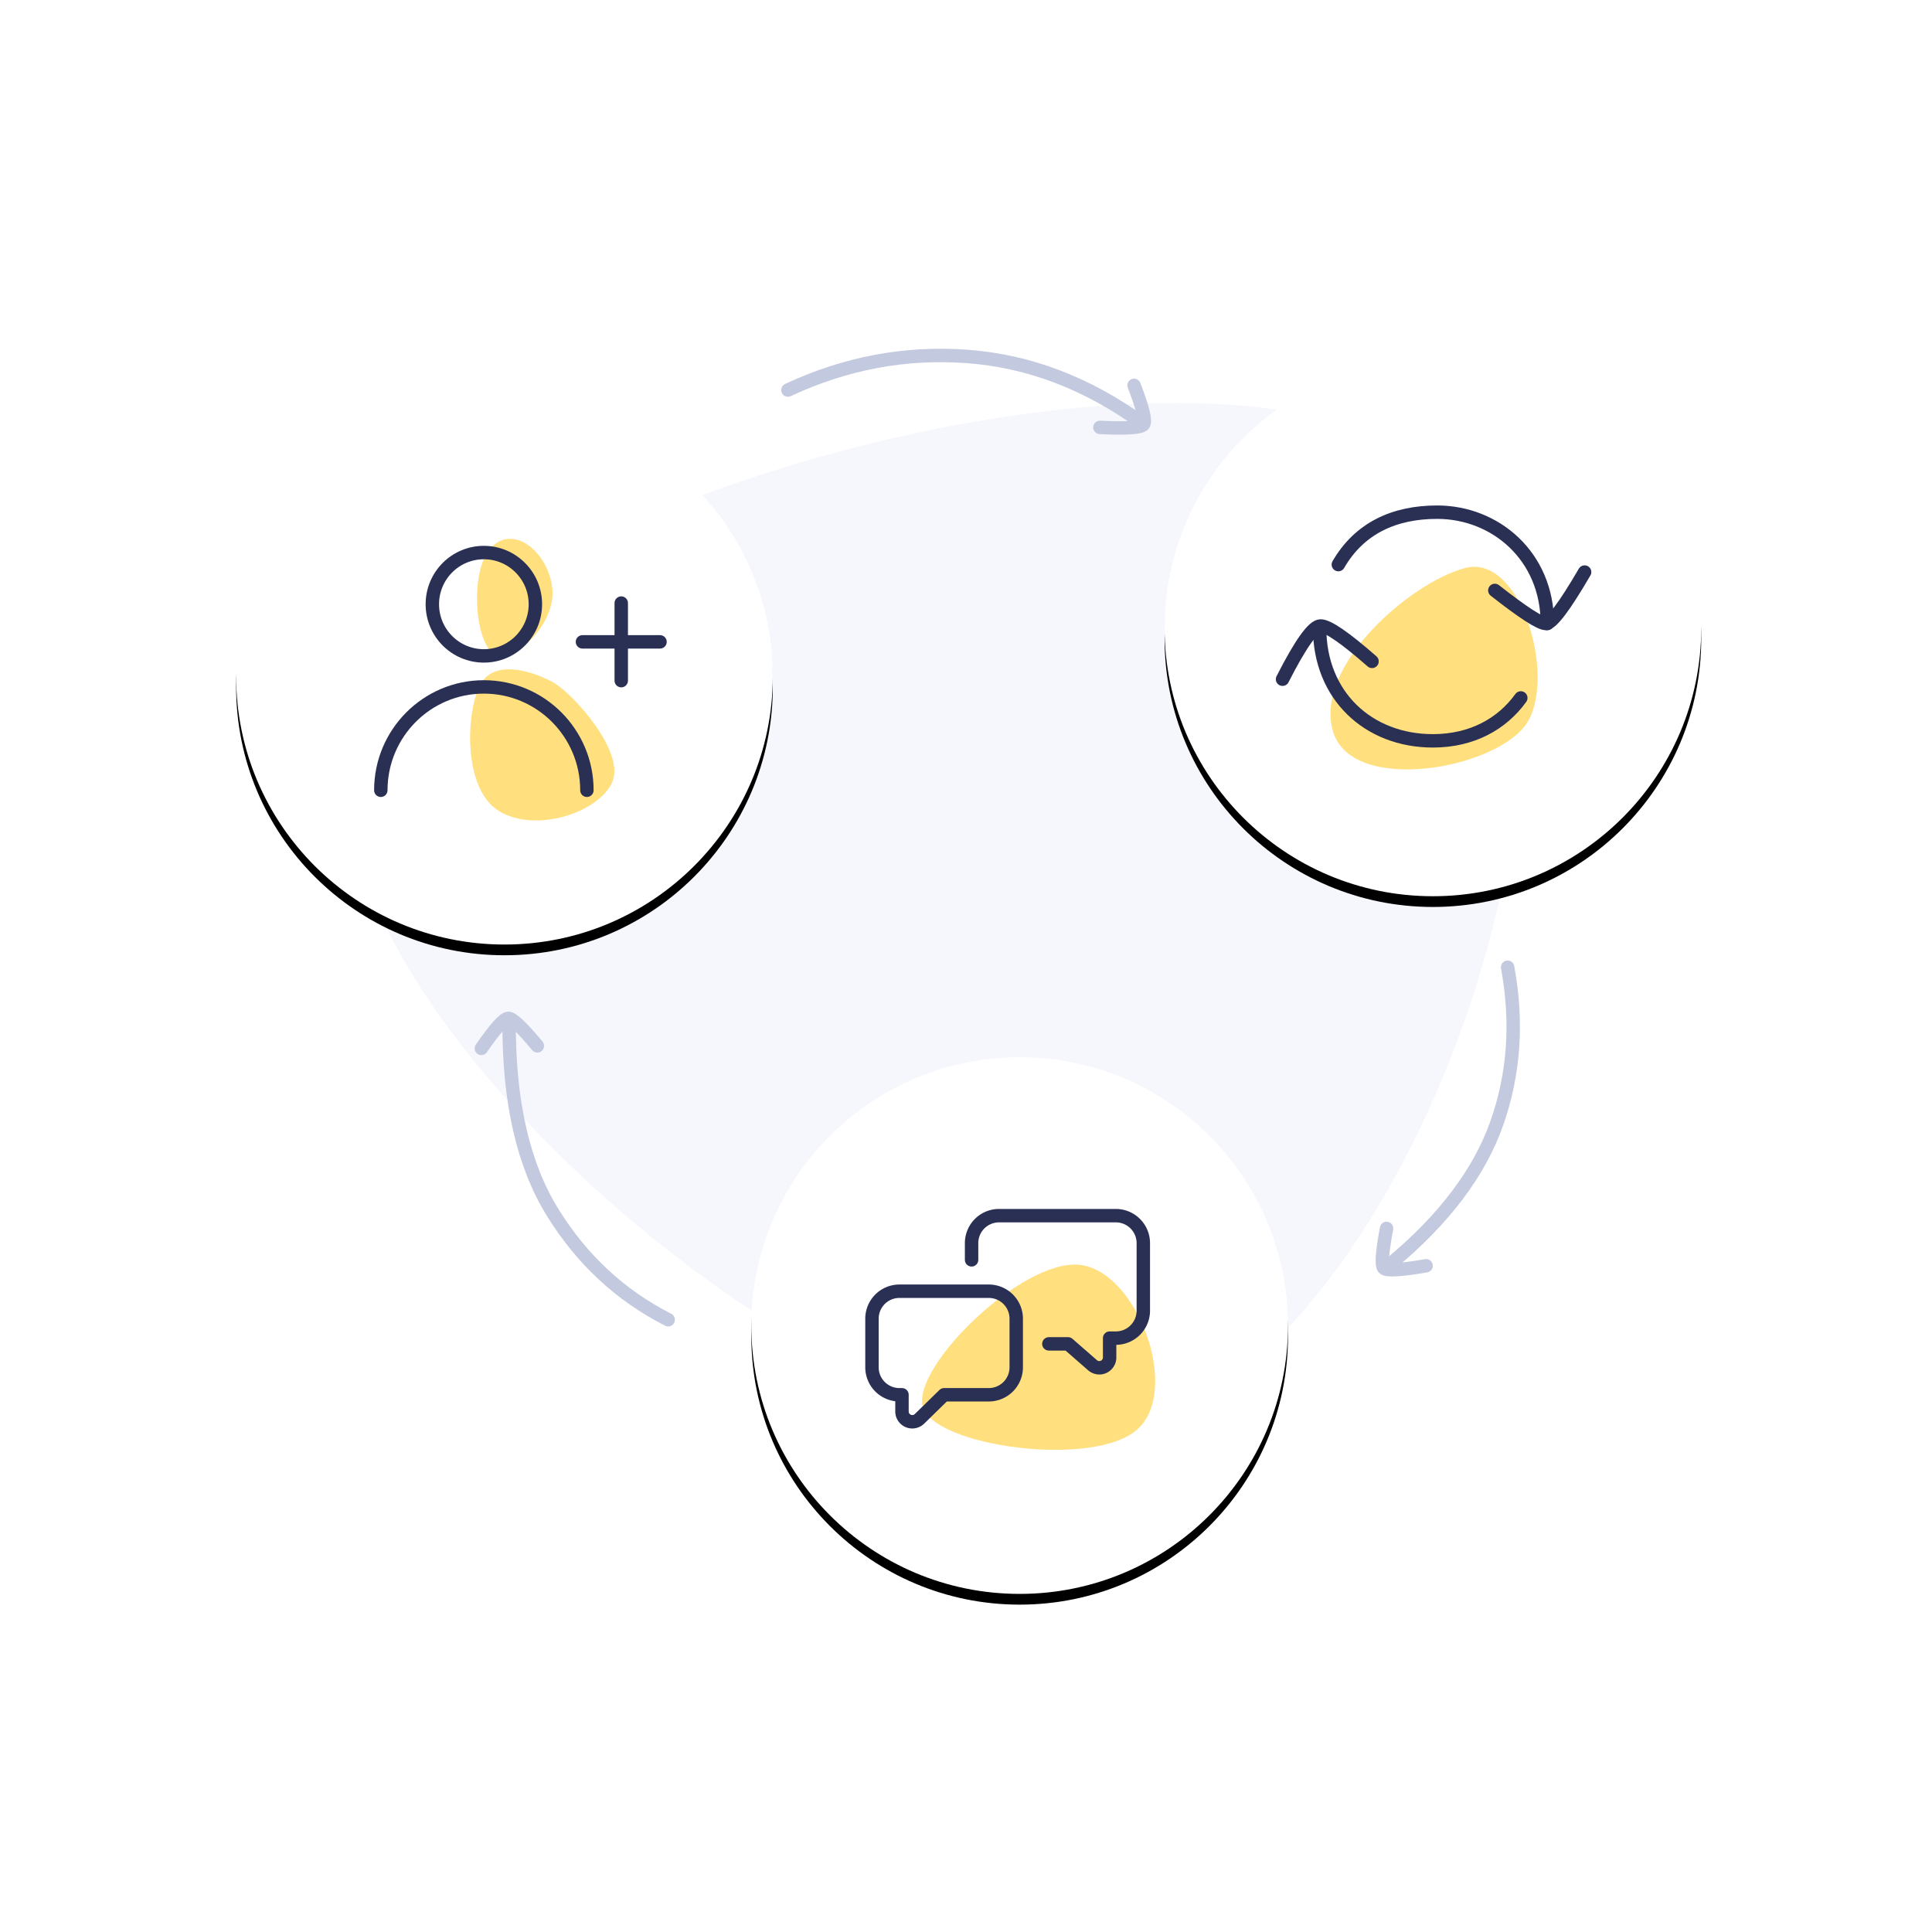 <svg height="360" width="360" xmlns="http://www.w3.org/2000/svg" xmlns:xlink="http://www.w3.org/1999/xlink"><defs><circle id="b" cx="50" cy="50" r="50"/><filter id="a" height="114%" width="114%" x="-7%" y="-5%"><feOffset dy="2" in="SourceAlpha" result="shadowOffsetOuter1"/><feGaussianBlur in="shadowOffsetOuter1" result="shadowBlurOuter1" stdDeviation="2"/><feColorMatrix in="shadowBlurOuter1" values="0 0 0 0 0 0 0 0 0 0 0 0 0 0 0 0 0 0 0.1 0"/></filter><circle id="d" cx="50" cy="50" r="50"/><filter id="c" height="114%" width="114%" x="-7%" y="-5%"><feOffset dy="2" in="SourceAlpha" result="shadowOffsetOuter1"/><feGaussianBlur in="shadowOffsetOuter1" result="shadowBlurOuter1" stdDeviation="2"/><feColorMatrix in="shadowBlurOuter1" values="0 0 0 0 0 0 0 0 0 0 0 0 0 0 0 0 0 0 0.1 0"/></filter><circle id="f" cx="50" cy="50" r="50"/><filter id="e" height="114%" width="114%" x="-7%" y="-5%"><feOffset dy="2" in="SourceAlpha" result="shadowOffsetOuter1"/><feGaussianBlur in="shadowOffsetOuter1" result="shadowBlurOuter1" stdDeviation="2"/><feColorMatrix in="shadowBlurOuter1" values="0 0 0 0 0 0 0 0 0 0 0 0 0 0 0 0 0 0 0.1 0"/></filter></defs><g fill="none" fill-rule="evenodd"><path d="M66.464 139.074C80.987 93.117 235.47 51.718 270.393 90.447s-5.852 158.81-56.78 175.02c-50.928 16.21-161.672-80.436-147.15-126.393z" fill="#f5f7fd"/><g transform="translate(217 67)"><use fill="#000" filter="url(#a)" xlink:href="#b"/><use fill="#fff" xlink:href="#b"/></g><g transform="translate(235 85)"><circle cx="32" cy="32" r="32"/><path d="M37.874 20.872C27.469 23.761 9.88 39.2 13.373 51.252c3.493 12.05 31.157 7.001 36.341-1.84 5.184-8.84-1.436-31.429-11.84-28.54z" fill="#ffdf7e"/><g stroke="#2a2f54" stroke-linecap="round" stroke-width="2.5"><path d="M53.326 31.188c0-12.591-9.703-20.751-20.532-20.751-7.984 0-14.48 2.967-18.414 9.767"/><path d="M60.27 21.594c-3.715 6.374-6.118 9.57-7.208 9.587-1.091.018-4.265-2.037-9.522-6.164" stroke-linejoin="round"/><g><path d="M10.899 32.09c0 12.477 9.032 20.955 21.103 20.955 7.295 0 12.905-3.171 16.377-7.994"/><path d="M3.982 41.562c3.359-6.6 5.718-9.908 7.078-9.923 1.36-.015 4.559 2.184 9.599 6.598" stroke-linejoin="round"/></g></g></g><g transform="translate(44 76)"><use fill="#000" filter="url(#c)" xlink:href="#d"/><use fill="#fff" xlink:href="#d"/></g><g transform="translate(62 94)"><circle cx="32" cy="32" r="32"/><path d="M27.645 33.33c-2.783 4.69-3.593 19.453 3.242 23.738 6.834 4.286 18.692.342 21.19-5.317 2.498-5.66-7.295-16.4-10.712-18.421-3.416-2.022-10.936-4.69-13.72 0zm2.251-25.674c-4.465 3.899-3.552 17.622 0 20.043 3.552 2.422 11.466-5.184 11.048-11.642-.418-6.458-6.582-12.3-11.048-8.4z" fill="#ffdf7e"/><g stroke="#2a2f54" stroke-linecap="round" stroke-width="2.5"><g transform="translate(8.96 8.96)"><ellipse cx="19.2" cy="9.629" rx="9.6" ry="9.629"/><path d="M38.4 44.294c0-10.636-8.596-19.258-19.2-19.258S0 33.658 0 44.294"/></g><path d="M53.76 18.372v14.456M46.532 25.6h14.456"/></g></g><g transform="translate(140 197)"><use fill="#000" filter="url(#e)" xlink:href="#f"/><use fill="#fff" xlink:href="#f"/></g><g transform="translate(158 215)"><circle cx="32" cy="32" r="32"/><path d="M43.07 20.674c-10.72-.985-30.893 18.813-29.157 26.302S45.893 58.707 54 51.28c8.106-7.428-.21-29.62-10.93-30.606z" fill="#ffdf7e"/><g stroke="#2a2f54" stroke-linecap="round" stroke-linejoin="round" stroke-width="2.5"><path d="M9.6 25.6h16.64a5.12 5.12 0 0 1 5.12 5.12v9.056a5.12 5.12 0 0 1-5.12 5.12h-8.32l-4.588 4.484a1.92 1.92 0 0 1-3.262-1.373v-3.11H9.6a5.12 5.12 0 0 1-5.12-5.12V30.72A5.12 5.12 0 0 1 9.6 25.6z"/><path d="M37.442 35.411h3.575l4.563 3.982a1.92 1.92 0 0 0 3.183-1.447V34.34h1.157a5.12 5.12 0 0 0 5.12-5.12V16.64a5.12 5.12 0 0 0-5.12-5.12H28.16a5.12 5.12 0 0 0-5.12 5.12v3.11"/></g></g><g stroke="#c3c9de" stroke-linecap="round" stroke-width="2.5"><path d="M212.781 78.793c-10.227-7.406-21.09-11.531-32.592-12.376-11.502-.846-22.627 1.243-33.376 6.266"/><path d="M204.954 79.638c4.92.245 7.624.068 8.111-.532.487-.6-.096-3.034-1.75-7.302" stroke-linejoin="round"/><path d="M259.186 235.427c9.897-8.224 16.466-16.922 19.706-26.094 3.24-9.173 3.918-18.874 2.034-29.104"/><path d="M258.363 228.902c-.82 4.357-.996 6.813-.527 7.37.47.556 3.103.418 7.9-.414" stroke-linejoin="round"/><g><path d="M94.868 190.57c-.062 14.722 2.633 26.492 8.085 35.313 5.453 8.821 12.638 15.498 21.556 20.03"/><path d="M100.124 194.88c-2.822-3.403-4.618-5.111-5.39-5.126-.773-.014-2.453 1.853-5.039 5.602" stroke-linejoin="round"/></g></g></g></svg>